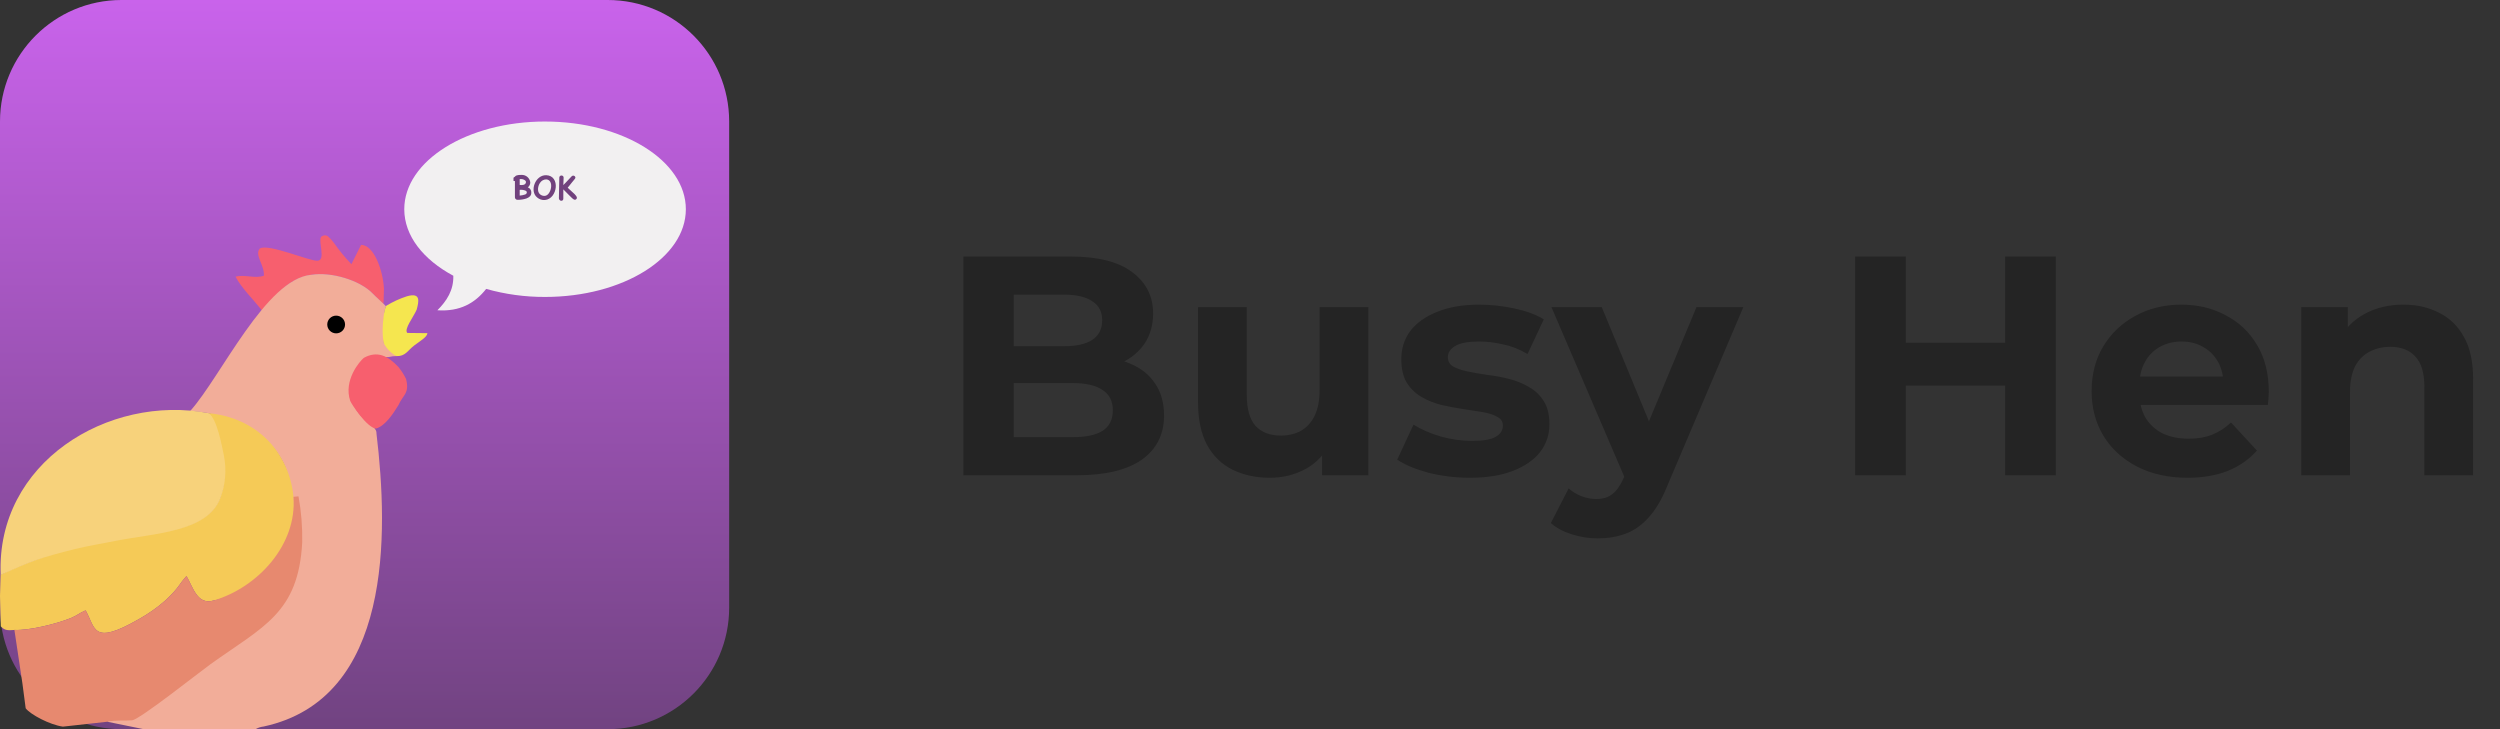 <svg xmlns="http://www.w3.org/2000/svg" width="192" height="56" viewBox="0 0 192 56" fill="none"><rect x="0" y="0" width="192" height="56" fill="#333333" stroke="none"/><path d="M0 9.333C0 4.179 4.179 0 9.333 0H46.667C51.821 0 56 4.179 56 9.333V46.667C56 51.821 51.821 56 46.667 56H9.333C4.179 56 0 51.821 0 46.667V9.333Z" fill="url(#paint0_linear_88_2)"></path><g clip-path="url(#clip0_88_2)"><path fill-rule="evenodd" clip-rule="evenodd" d="M24.379 20.025C23.742 20.053 20.629 18.692 19.957 19.083C19.518 19.586 20.317 20.336 20.268 21.171C19.598 21.426 18.812 21.058 18.088 21.249C18.531 22.098 19.45 22.995 20.112 23.83C21.022 23.103 21.799 21.444 23.905 21.103C25.433 20.857 27.65 21.517 28.64 22.555C28.687 22.612 29.366 23.271 29.454 23.321L29.487 22.168C29.421 20.802 28.724 18.797 27.73 18.81L26.989 20.288C26.497 19.778 26.046 19.229 25.641 18.647C25.499 18.451 25.333 18.273 25.147 18.117C25.065 18.077 24.972 18.064 24.881 18.08C24.791 18.097 24.708 18.142 24.646 18.21C24.447 18.623 25.038 19.996 24.379 20.025Z" fill="#F75F6E"></path><path fill-rule="evenodd" clip-rule="evenodd" d="M14.61 31.564C14.931 31.625 14.822 31.534 16.032 31.729C20.386 33.114 22.589 34.6 22.443 39.589C23.148 40.199 23.095 40.929 23.057 41.625C22.763 47.053 20.192 48.009 16.153 50.9C15.148 51.458 10.818 55.206 10.071 55.273C9.539 55.321 8.617 55.181 8.235 55.429L11.033 56H19.629C19.817 55.889 20.027 55.82 20.244 55.797C30.137 53.663 29.833 40.967 28.913 33.295C28.971 32.626 27.572 32.368 27.029 30.749C26.631 29.561 27.43 27.319 28.872 27.336C29.332 27.341 29.449 27.456 29.872 27.418C30.058 27.371 30.249 27.347 30.441 27.347C30.433 27.313 30.413 27.284 30.384 27.264C30.161 26.955 30.055 26.968 29.837 26.561C29.713 26.508 29.594 26.444 29.482 26.37C29.482 25.742 29.388 24.022 29.642 23.52C29.595 23.444 28.744 22.68 28.639 22.554C27.649 21.515 25.433 20.855 23.905 21.102C20.413 21.413 16.964 28.938 14.609 31.564L14.61 31.564Z" fill="#F2AD99"></path><path fill-rule="evenodd" clip-rule="evenodd" d="M0.047 44.131L0 45.771L0.061 48.102C0.345 48.407 0.562 48.429 1.105 48.38C2.259 48.426 4.327 47.916 5.42 47.474C5.952 47.259 6.118 47.062 6.575 46.877C7.347 48.235 7.068 49.612 10.644 47.561C11.377 47.156 12.063 46.673 12.691 46.121C13.815 45.069 13.691 44.933 14.323 44.24C14.823 45.079 15.138 46.495 16.405 46.118C19.016 45.688 22.215 42.794 22.55 39.501C22.841 35.703 20.414 32.166 16.031 31.73C16.55 33.234 16.727 33.178 17.107 34.998C17.342 36.072 17.272 37.189 16.903 38.225C15.916 40.848 11.809 40.873 8.832 41.469C7.932 41.65 6.652 41.849 5.736 42.075C3.772 42.56 1.865 43.249 0.047 44.131Z" fill="#F5CA57"></path><path fill-rule="evenodd" clip-rule="evenodd" d="M16.407 46.117C15.139 46.493 14.825 45.079 14.324 44.239C13.692 44.932 13.815 45.069 12.693 46.12C12.065 46.672 11.378 47.155 10.646 47.56C7.069 49.612 7.348 48.233 6.576 46.876C6.119 47.061 5.954 47.258 5.421 47.473C4.328 47.915 2.261 48.425 1.106 48.38L1.718 52.462L1.972 54.395C2.329 54.872 3.816 55.662 4.83 55.806L8.235 55.43C8.832 55.285 9.622 55.367 10.154 55.319C10.797 55.213 15.318 51.618 16.178 51.002C20.217 48.111 22.916 47.093 23.21 41.664C23.233 40.477 23.138 39.29 22.925 38.121L22.54 38.153C22.82 41.821 19.828 45.102 16.406 46.118L16.407 46.117Z" fill="#E7896F"></path><path fill-rule="evenodd" clip-rule="evenodd" d="M0.054 44.149C2.382 43.114 3.117 42.82 5.769 42.164C6.686 41.936 7.946 41.725 8.846 41.545C11.823 40.948 15.94 40.882 16.927 38.259C17.318 37.218 17.412 36.089 17.197 34.998C17.035 34.218 16.678 32.204 16.032 31.73C8.305 30.253 -0.32 35.54 0.054 44.149V44.149Z" fill="#F7D27B"></path><path fill-rule="evenodd" clip-rule="evenodd" d="M27.943 27.482C27.615 27.749 26.37 29.213 26.895 30.782C26.966 30.993 28.154 32.833 28.878 32.916C29.6 32.697 30.197 31.763 30.594 31.125C30.957 30.305 31.469 30.221 31.184 29.098C31.024 28.774 30.828 28.468 30.601 28.186C29.752 27.287 28.954 26.931 27.943 27.482L27.943 27.482Z" fill="#F75F6E"></path><path fill-rule="evenodd" clip-rule="evenodd" d="M40.3 14.629L40.422 14.823L40.199 14.988L39.901 15.038C39.85 14.625 39.809 14.797 39.981 14.492C40.5 14.516 40.179 14.523 40.3 14.629ZM40.024 14.173C39.911 14.042 39.836 14.421 39.909 13.763L40.291 13.819L40.347 14.117L40.024 14.173ZM39.451 13.647L39.588 15.039C39.679 15.711 40.6 15.211 40.702 15.022C40.835 14.431 40.695 14.641 40.629 14.338C40.626 14.323 40.957 12.899 39.451 13.647V13.647Z" fill="#6A3A75"></path><path fill-rule="evenodd" clip-rule="evenodd" d="M41.683 13.893C42.528 13.401 42.445 14.776 41.993 14.999C41.591 15.198 41.343 14.939 41.301 14.603C41.236 14.085 41.409 14.052 41.683 13.893L41.683 13.893ZM42.086 15.364C42.36 15.063 42.706 14.776 42.661 14.198C42.657 14.081 42.626 13.966 42.571 13.862C42.515 13.758 42.437 13.668 42.342 13.598C42.247 13.528 42.138 13.481 42.022 13.459C41.905 13.437 41.786 13.442 41.672 13.472C40.861 13.654 40.39 15.511 42.085 15.364H42.086Z" fill="#6A3A75"></path><path fill-rule="evenodd" clip-rule="evenodd" d="M43.037 15.341C43.391 15.182 43.264 15.113 43.242 14.562C43.387 14.674 43.567 14.797 43.704 14.926C43.982 15.188 43.831 15.205 44.296 15.328C44.133 14.63 43.905 14.901 43.646 14.241C43.926 14.057 44.117 13.983 44.158 13.512C43.642 13.618 43.63 13.853 43.327 14.138C43.12 13.675 43.479 13.776 43.037 13.505C42.853 13.804 42.895 13.837 42.897 14.396C42.897 14.773 42.839 15.048 43.037 15.34L43.037 15.341Z" fill="#6C4676"></path><path fill-rule="evenodd" clip-rule="evenodd" d="M41.683 13.894C41.408 14.053 41.236 14.086 41.301 14.603C41.343 14.939 41.591 15.198 41.993 14.999C42.444 14.776 42.528 13.401 41.683 13.893L41.683 13.894Z" fill="#F2F0F1"></path><path fill-rule="evenodd" clip-rule="evenodd" d="M32.825 25.587L31.278 25.57C31.013 25.276 31.746 24.37 31.999 23.784C32.173 23.142 32.333 22.445 31.256 22.753C30.697 22.933 30.161 23.18 29.66 23.487C29.388 24.026 29.305 25.782 29.482 26.372C29.701 26.782 30.034 27.122 30.442 27.349C31.138 27.374 31.295 26.927 31.811 26.533C32.254 26.195 32.804 25.89 32.825 25.588L32.825 25.587Z" fill="#F5E64F"></path><path fill-rule="evenodd" clip-rule="evenodd" d="M40.198 14.988L40.421 14.824L40.299 14.629C39.663 14.444 40.13 14.559 39.959 14.723C39.947 15.268 39.91 14.769 40.198 14.988Z" fill="#F3F1F4"></path><path fill-rule="evenodd" clip-rule="evenodd" d="M40.024 14.172L40.347 14.116L40.291 13.818L39.962 13.815L40.024 14.172Z" fill="#FAF3FB"></path><path fill-rule="evenodd" clip-rule="evenodd" d="M40.199 14.987C39.911 14.767 39.948 15.267 39.959 14.722C40.131 14.557 39.664 14.443 40.3 14.628C40.178 14.521 40.501 14.515 39.981 14.491C39.809 14.796 39.849 14.624 39.901 15.038L40.199 14.987Z" fill="#B08AA6"></path><path fill-rule="evenodd" clip-rule="evenodd" d="M40.024 14.173L39.963 13.817L40.291 13.819L39.909 13.764C39.837 14.421 39.911 14.041 40.024 14.173Z" fill="#BA8ECA"></path><path d="M25.817 25.602C26.195 25.602 26.5 25.297 26.5 24.921C26.5 24.546 26.195 24.241 25.817 24.241C25.439 24.241 25.133 24.546 25.133 24.921C25.133 25.297 25.439 25.602 25.817 25.602Z" fill="black"></path><path fill-rule="evenodd" clip-rule="evenodd" d="M41.862 9.334C47.833 9.334 52.673 12.348 52.673 16.069C52.673 19.79 47.833 22.805 41.862 22.805C40.332 22.811 38.809 22.603 37.337 22.188C36.485 23.273 35.33 23.946 33.592 23.828C34.313 23.106 34.844 22.287 34.815 21.177C32.509 19.942 31.048 18.112 31.048 16.069C31.048 12.348 35.889 9.333 41.86 9.333L41.862 9.334Z" fill="#F2F0F1"></path><path d="M40.429 15.243C40.204 15.318 39.967 15.352 39.73 15.345C39.705 15.345 39.682 15.339 39.66 15.329C39.638 15.319 39.618 15.305 39.602 15.286C39.568 15.253 39.547 15.208 39.546 15.16V13.907C39.546 13.899 39.438 13.905 39.438 13.896C39.436 13.852 39.438 13.706 39.436 13.661C39.447 13.613 39.526 13.605 39.563 13.549C39.64 13.432 39.941 13.432 40.053 13.432C40.216 13.426 40.375 13.48 40.499 13.584C40.623 13.689 40.703 13.835 40.724 13.995C40.728 14.071 40.712 14.146 40.68 14.214C40.647 14.282 40.599 14.342 40.538 14.387C40.622 14.418 40.693 14.476 40.741 14.551C40.79 14.626 40.812 14.715 40.805 14.804C40.805 15.039 40.635 15.165 40.43 15.242L40.429 15.243ZM40.053 13.752C39.951 13.752 39.934 13.752 39.913 13.755V14.203C40.029 14.216 40.363 14.251 40.395 13.996C40.413 13.854 40.176 13.752 40.053 13.752ZM39.913 14.58V15.021C40.049 15.011 40.183 14.985 40.312 14.943C40.48 14.896 40.503 14.719 40.385 14.654C40.237 14.588 40.074 14.562 39.914 14.58L39.913 14.58ZM41.847 15.362C41.739 15.37 41.63 15.356 41.527 15.322C41.425 15.287 41.33 15.233 41.248 15.161C40.654 14.675 41.106 13.431 41.95 13.456C43.056 13.49 42.827 15.277 41.847 15.362ZM41.953 13.776C41.857 13.777 41.763 13.802 41.68 13.848C41.596 13.895 41.525 13.961 41.474 14.042C41.309 14.266 41.23 14.726 41.476 14.924C41.527 14.967 41.586 15 41.65 15.02C41.713 15.04 41.78 15.048 41.847 15.043C42.333 15.002 42.588 13.821 41.953 13.776ZM43.263 14.547V15.264C43.263 15.299 43.253 15.332 43.233 15.36C43.22 15.38 43.202 15.396 43.181 15.406C43.16 15.417 43.136 15.422 43.112 15.42C43.083 15.421 43.054 15.415 43.029 15.402C43.003 15.388 42.981 15.368 42.965 15.344C42.938 15.308 42.923 15.263 42.923 15.218C42.923 15.043 42.929 14.78 42.939 14.428C42.95 14.077 42.955 13.814 42.955 13.639C42.955 13.618 42.959 13.597 42.967 13.577C42.975 13.557 42.987 13.54 43.003 13.525C43.018 13.509 43.037 13.497 43.057 13.489C43.078 13.481 43.099 13.477 43.121 13.478C43.143 13.477 43.164 13.481 43.184 13.489C43.204 13.497 43.223 13.509 43.238 13.524C43.253 13.539 43.266 13.557 43.274 13.576C43.282 13.596 43.286 13.617 43.286 13.639C43.286 13.71 43.283 13.806 43.276 13.926C43.268 14.066 43.264 14.162 43.262 14.214C43.317 14.162 43.542 13.933 43.897 13.547C43.911 13.529 43.93 13.515 43.95 13.505C43.971 13.495 43.993 13.489 44.016 13.488C44.039 13.487 44.062 13.49 44.084 13.498C44.105 13.506 44.124 13.519 44.141 13.535C44.157 13.549 44.17 13.567 44.179 13.587C44.188 13.607 44.192 13.628 44.192 13.65C44.192 13.699 44.087 13.816 43.909 14.03C43.775 14.191 43.735 14.26 43.599 14.415C43.685 14.497 43.772 14.578 43.859 14.659C43.984 14.775 44.289 15.014 44.305 15.18C44.306 15.215 44.294 15.25 44.273 15.278C44.259 15.298 44.241 15.315 44.22 15.326C44.198 15.337 44.174 15.342 44.15 15.341C44.037 15.341 43.895 15.177 43.729 15.015C43.662 14.95 43.465 14.738 43.265 14.545L43.263 14.547Z" fill="#71417D"></path></g><path d="M73.992 36.5V19.7H82.2C84.312 19.7 85.896 20.1 86.952 20.9C88.024 21.7 88.56 22.756 88.56 24.068C88.56 24.948 88.344 25.716 87.912 26.372C87.48 27.012 86.888 27.508 86.136 27.86C85.384 28.212 84.52 28.388 83.544 28.388L84 27.404C85.056 27.404 85.992 27.58 86.808 27.932C87.624 28.268 88.256 28.772 88.704 29.444C89.168 30.116 89.4 30.94 89.4 31.916C89.4 33.356 88.832 34.484 87.696 35.3C86.56 36.1 84.888 36.5 82.68 36.5H73.992ZM77.856 33.572H82.392C83.4 33.572 84.16 33.412 84.672 33.092C85.2 32.756 85.464 32.228 85.464 31.508C85.464 30.804 85.2 30.284 84.672 29.948C84.16 29.596 83.4 29.42 82.392 29.42H77.568V26.588H81.72C82.664 26.588 83.384 26.428 83.88 26.108C84.392 25.772 84.648 25.268 84.648 24.596C84.648 23.94 84.392 23.452 83.88 23.132C83.384 22.796 82.664 22.628 81.72 22.628H77.856V33.572ZM97.528 36.692C96.456 36.692 95.496 36.484 94.648 36.068C93.816 35.652 93.168 35.02 92.704 34.172C92.24 33.308 92.008 32.212 92.008 30.884V23.588H95.752V30.332C95.752 31.404 95.976 32.196 96.424 32.708C96.888 33.204 97.536 33.452 98.368 33.452C98.944 33.452 99.456 33.332 99.904 33.092C100.352 32.836 100.704 32.452 100.96 31.94C101.216 31.412 101.344 30.756 101.344 29.972V23.588H105.088V36.5H101.536V32.948L102.184 33.98C101.752 34.876 101.112 35.556 100.264 36.02C99.432 36.468 98.52 36.692 97.528 36.692ZM112.9 36.692C111.796 36.692 110.732 36.564 109.708 36.308C108.7 36.036 107.9 35.7 107.308 35.3L108.556 32.612C109.148 32.98 109.844 33.284 110.644 33.524C111.46 33.748 112.26 33.86 113.044 33.86C113.908 33.86 114.516 33.756 114.868 33.548C115.236 33.34 115.42 33.052 115.42 32.684C115.42 32.38 115.276 32.156 114.988 32.012C114.716 31.852 114.348 31.732 113.884 31.652C113.42 31.572 112.908 31.492 112.348 31.412C111.804 31.332 111.252 31.228 110.692 31.1C110.132 30.956 109.62 30.748 109.156 30.476C108.692 30.204 108.316 29.836 108.028 29.372C107.756 28.908 107.62 28.308 107.62 27.572C107.62 26.756 107.852 26.036 108.316 25.412C108.796 24.788 109.484 24.3 110.38 23.948C111.276 23.58 112.348 23.396 113.596 23.396C114.476 23.396 115.372 23.492 116.284 23.684C117.196 23.876 117.956 24.156 118.564 24.524L117.316 27.188C116.692 26.82 116.06 26.572 115.42 26.444C114.796 26.3 114.188 26.228 113.596 26.228C112.764 26.228 112.156 26.34 111.772 26.564C111.388 26.788 111.196 27.076 111.196 27.428C111.196 27.748 111.332 27.988 111.604 28.148C111.892 28.308 112.268 28.436 112.732 28.532C113.196 28.628 113.7 28.716 114.244 28.796C114.804 28.86 115.364 28.964 115.924 29.108C116.484 29.252 116.988 29.46 117.436 29.732C117.9 29.988 118.276 30.348 118.564 30.812C118.852 31.26 118.996 31.852 118.996 32.588C118.996 33.388 118.756 34.1 118.276 34.724C117.796 35.332 117.1 35.812 116.188 36.164C115.292 36.516 114.196 36.692 112.9 36.692ZM122.704 41.348C122.032 41.348 121.368 41.244 120.712 41.036C120.056 40.828 119.52 40.54 119.104 40.172L120.472 37.508C120.76 37.764 121.088 37.964 121.456 38.108C121.84 38.252 122.216 38.324 122.584 38.324C123.112 38.324 123.528 38.196 123.832 37.94C124.152 37.7 124.44 37.292 124.696 36.716L125.368 35.132L125.656 34.724L130.288 23.588H133.888L128.056 37.292C127.64 38.332 127.16 39.148 126.616 39.74C126.088 40.332 125.496 40.748 124.84 40.988C124.2 41.228 123.488 41.348 122.704 41.348ZM124.912 37.004L119.152 23.588H123.016L127.48 34.388L124.912 37.004ZM153.996 19.7H157.884V36.5H153.996V19.7ZM146.364 36.5H142.476V19.7H146.364V36.5ZM154.284 29.612H146.076V26.324H154.284V29.612ZM168.003 36.692C166.531 36.692 165.235 36.404 164.115 35.828C163.011 35.252 162.155 34.468 161.547 33.476C160.939 32.468 160.635 31.324 160.635 30.044C160.635 28.748 160.931 27.604 161.523 26.612C162.131 25.604 162.955 24.82 163.995 24.26C165.035 23.684 166.211 23.396 167.523 23.396C168.787 23.396 169.923 23.668 170.931 24.212C171.955 24.74 172.763 25.508 173.355 26.516C173.947 27.508 174.243 28.7 174.243 30.092C174.243 30.236 174.235 30.404 174.219 30.596C174.203 30.772 174.187 30.94 174.171 31.1H163.683V28.916H172.203L170.763 29.564C170.763 28.892 170.627 28.308 170.355 27.812C170.083 27.316 169.707 26.932 169.227 26.66C168.747 26.372 168.187 26.228 167.547 26.228C166.907 26.228 166.339 26.372 165.843 26.66C165.363 26.932 164.987 27.324 164.715 27.836C164.443 28.332 164.307 28.924 164.307 29.612V30.188C164.307 30.892 164.459 31.516 164.763 32.06C165.083 32.588 165.523 32.996 166.083 33.284C166.659 33.556 167.331 33.692 168.099 33.692C168.787 33.692 169.387 33.588 169.899 33.38C170.427 33.172 170.907 32.86 171.339 32.444L173.331 34.604C172.739 35.276 171.995 35.796 171.099 36.164C170.203 36.516 169.171 36.692 168.003 36.692ZM184.584 23.396C185.608 23.396 186.52 23.604 187.32 24.02C188.136 24.42 188.776 25.044 189.24 25.892C189.704 26.724 189.936 27.796 189.936 29.108V36.5H186.192V29.684C186.192 28.644 185.96 27.876 185.496 27.38C185.048 26.884 184.408 26.636 183.576 26.636C182.984 26.636 182.448 26.764 181.968 27.02C181.504 27.26 181.136 27.636 180.864 28.148C180.608 28.66 180.48 29.316 180.48 30.116V36.5H176.736V23.588H180.312V27.164L179.64 26.084C180.104 25.22 180.768 24.556 181.632 24.092C182.496 23.628 183.48 23.396 184.584 23.396Z" fill="#242424"></path><defs><linearGradient id="paint0_linear_88_2" x1="28" y1="0" x2="28" y2="56" gradientUnits="userSpaceOnUse"><stop stop-color="#C963EB"></stop><stop offset="1" stop-color="#714381"></stop></linearGradient><clipPath id="clip0_88_2"><rect width="52.673" height="46.667" fill="white" transform="translate(0 9.333)"></rect></clipPath></defs></svg>